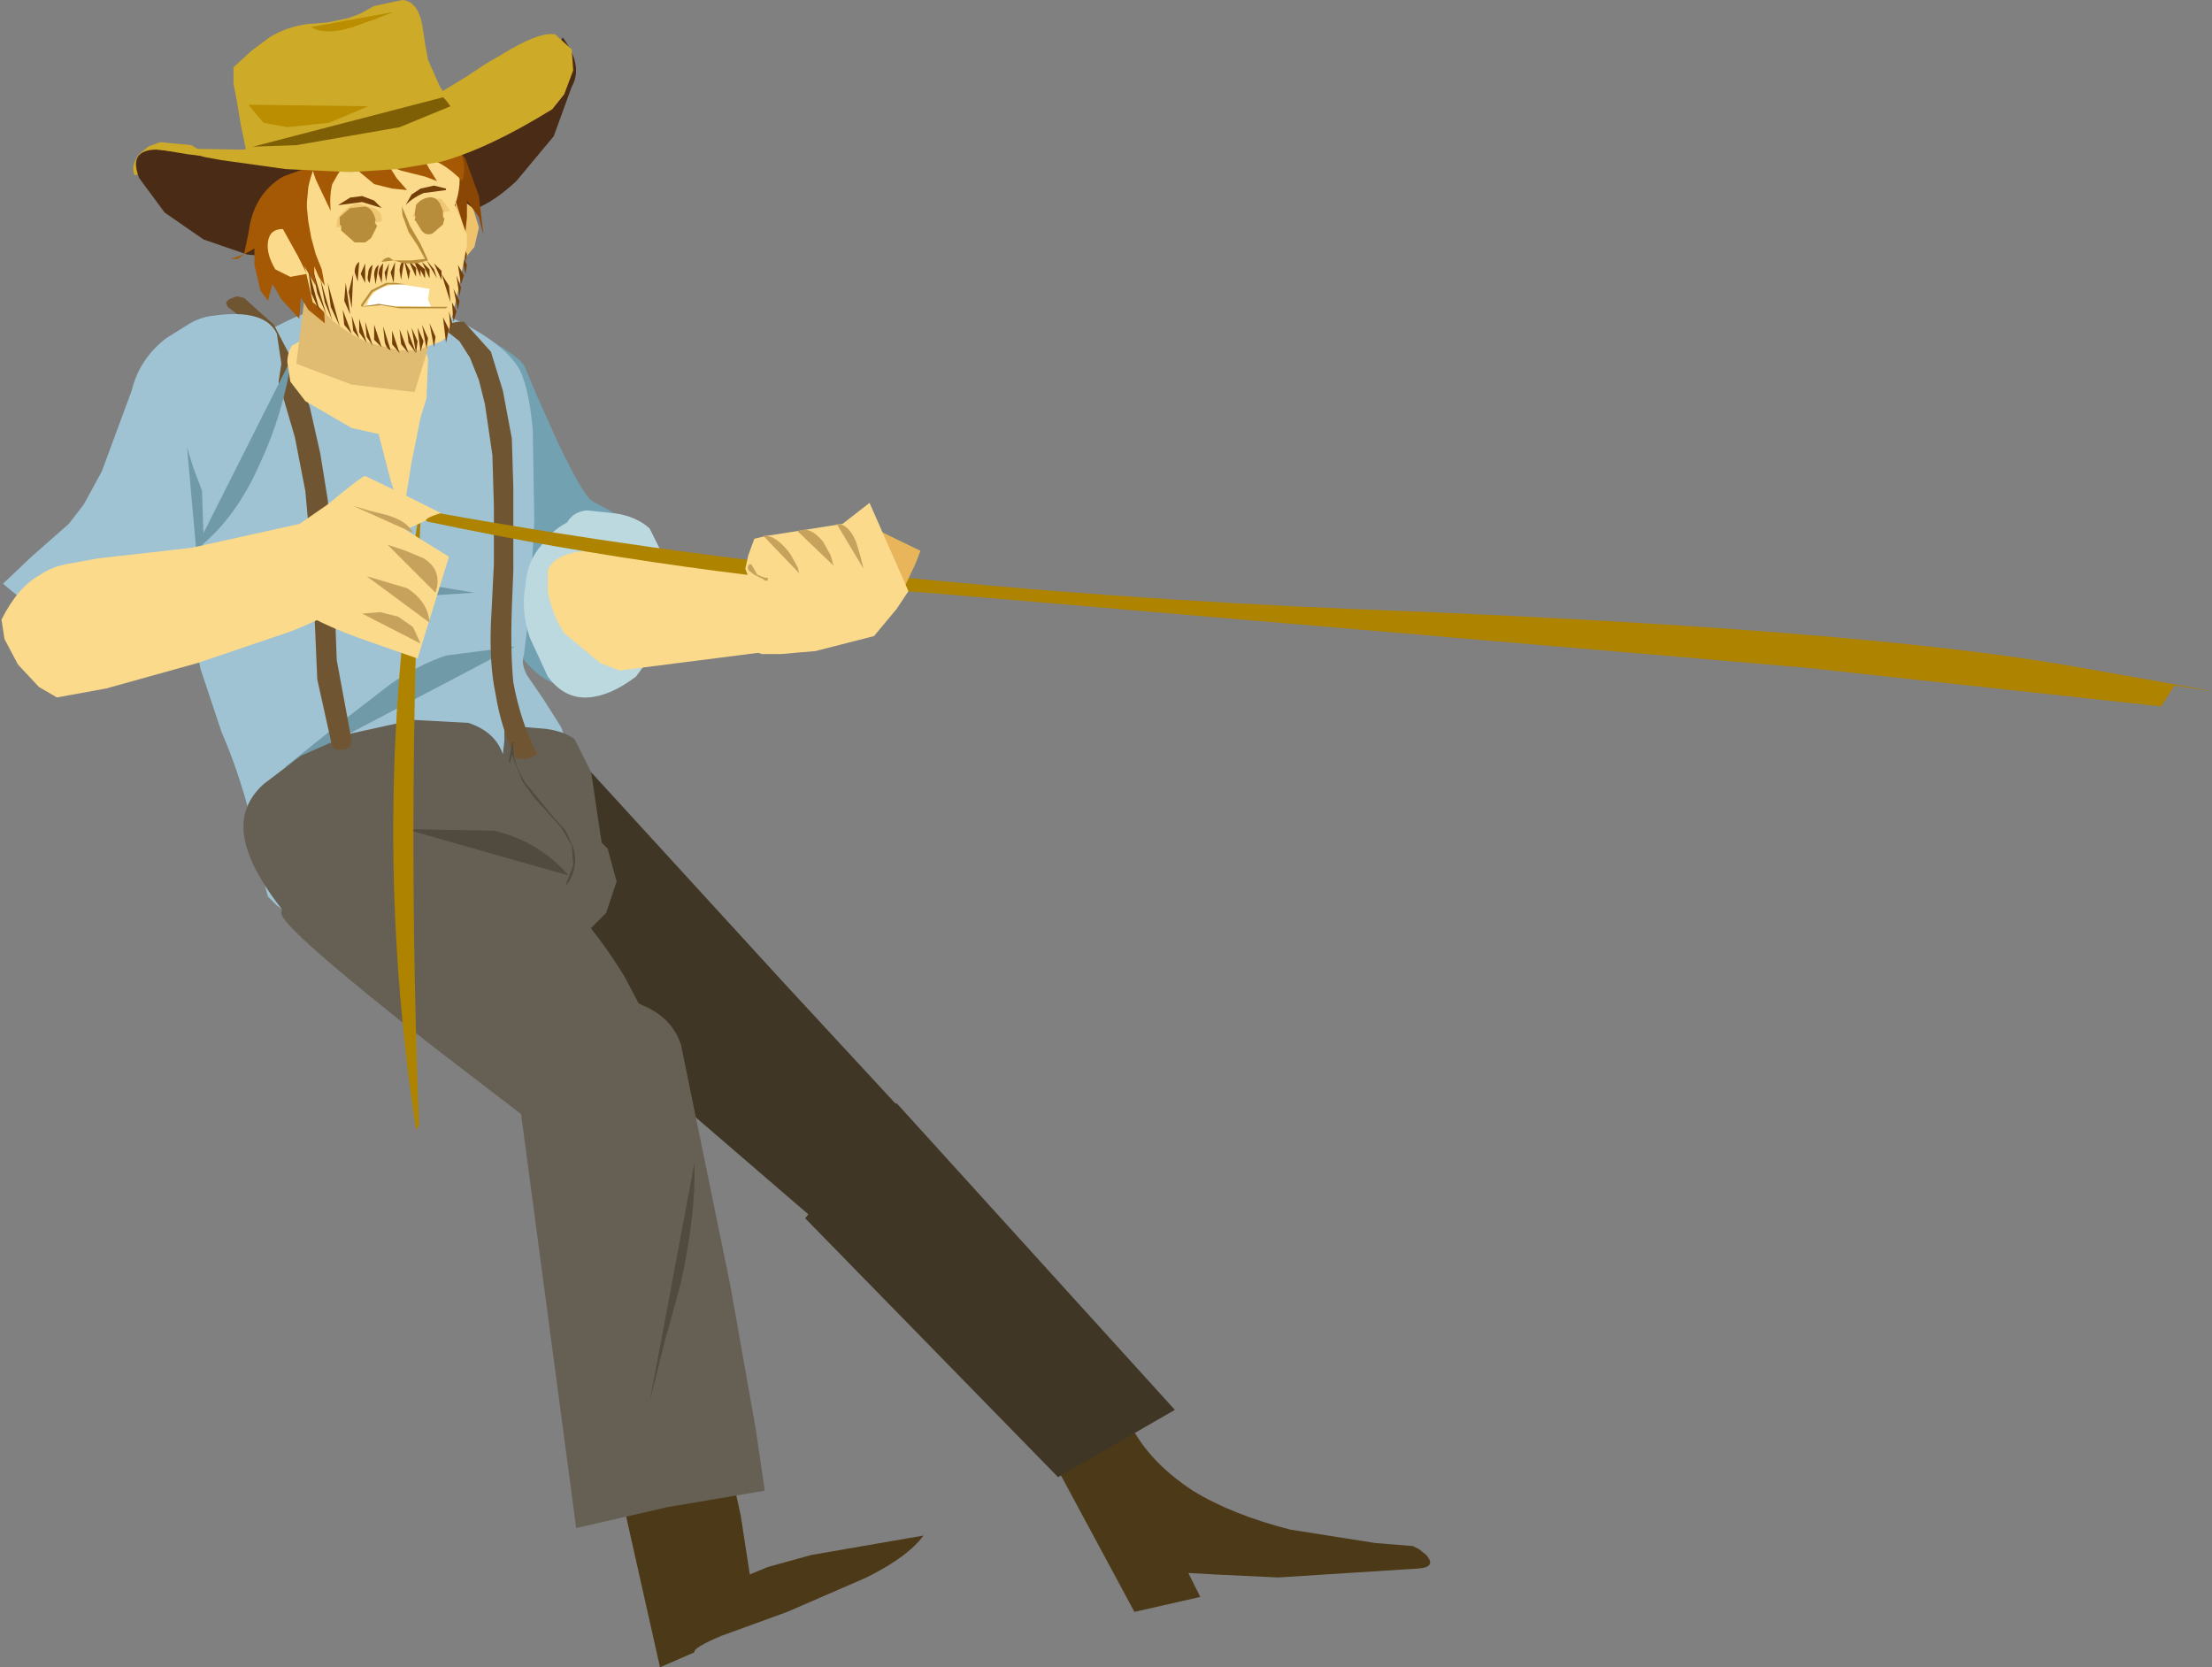 <?xml version="1.0" encoding="UTF-8" standalone="no"?>
<svg xmlns:xlink="http://www.w3.org/1999/xlink" height="55.7px" width="73.9px" xmlns="http://www.w3.org/2000/svg">
  <rect width="100%" height="100%" fill="#808080" stroke="none"/>
  <g transform="matrix(1.0, 0.0, 0.0, 1.0, 4.3, 0.65)">
    <path d="M16.2 48.15 L19.35 46.4 Q20.0 47.8 20.45 50.0 L20.75 51.95 21.35 51.7 22.8 51.3 26.55 50.65 Q26.05 51.35 24.65 52.05 L22.0 53.2 19.8 54.0 Q18.85 54.4 18.9 54.55 L17.75 55.05 16.2 48.15" fill="#4c3917" fill-rule="evenodd" stroke="none"/>
    <path d="M9.95 9.7 L11.3 10.3 Q13.15 11.25 13.25 11.65 L13.65 12.6 14.3 14.05 Q15.2 15.95 15.5 16.1 L16.15 16.45 17.0 17.2 Q17.95 18.2 17.25 19.1 L16.6 20.25 15.95 21.4 15.25 22.15 14.25 22.2 Q13.25 21.85 12.25 19.9 L11.65 18.65 11.4 18.1 8.7 13.95 9.2 9.35 9.95 9.7" fill="#72a1b2" fill-rule="evenodd" stroke="none"/>
    <path d="M8.85 9.15 L10.2 9.7 Q12.35 10.6 13.0 11.6 13.35 12.15 13.5 13.7 L13.55 16.75 13.4 19.65 13.2 21.25 Q13.1 21.5 13.3 21.9 L13.85 22.7 14.45 23.65 14.8 24.65 Q14.95 25.55 14.25 26.65 L13.6 27.5 12.95 28.0 9.05 29.5 5.75 30.65 5.3 29.85 4.95 29.6 4.65 29.3 4.45 28.55 Q4.05 26.0 3.1 23.8 L2.4 21.7 1.75 18.5 Q1.45 16.6 1.45 15.15 1.5 13.5 1.9 12.7 2.75 11.25 5.55 9.95 L7.45 9.2 8.25 8.95 8.85 9.15" fill="#9fc3d3" fill-rule="evenodd" stroke="none"/>
    <path d="M10.6 21.25 L12.9 20.95 5.2 25.0 7.0 23.55 8.75 22.2 Q9.7 21.55 10.6 21.25" fill="#719aa8" fill-rule="evenodd" stroke="none"/>
    <path d="M11.55 19.15 L9.25 19.3 Q7.85 19.15 7.3 18.45 L11.55 19.15" fill="#719aa8" fill-rule="evenodd" stroke="none"/>
    <path d="M30.45 47.35 L33.35 46.7 Q33.95 48.1 35.55 49.15 36.85 49.95 38.8 50.45 L41.65 50.9 42.9 51.0 43.1 51.1 43.35 51.3 Q43.7 51.7 43.1 51.75 L38.4 52.05 36.3 51.95 35.4 51.9 35.8 52.7 33.6 53.2 30.45 47.35" fill="#4c3917" fill-rule="evenodd" stroke="none"/>
    <path d="M15.45 25.15 L21.9 32.2 26.85 37.55 22.8 40.0 12.35 31.0 15.45 25.15" fill="#3f3625" fill-rule="evenodd" stroke="none"/>
    <path d="M9.75 25.65 L11.85 25.6 13.65 26.0 Q14.45 26.3 15.05 26.75 L16.0 27.7 16.3 28.8 15.95 29.85 15.05 30.75 Q14.45 31.15 13.65 31.35 L12.0 31.65 9.95 31.45 Q8.9 31.25 8.15 30.8 L6.9 29.8 Q6.4 29.2 6.4 28.5 6.35 27.8 6.8 27.2 7.2 26.6 7.95 26.2 8.75 25.8 9.75 25.65" fill="#666054" fill-rule="evenodd" stroke="none"/>
    <path d="M5.1 29.85 Q5.35 27.85 6.3 26.95 7.1 26.25 8.3 26.25 L10.15 26.65 Q10.7 26.8 11.1 27.05 12.8 27.6 14.3 29.1 15.5 30.25 16.55 31.95 L17.9 34.5 18.35 35.6 15.3 38.25 10.15 34.3 Q5.05 30.3 5.1 29.85" fill="#666054" fill-rule="evenodd" stroke="none"/>
    <path d="M25.65 36.2 L34.95 46.45 31.05 48.7 22.6 40.05 25.65 36.2" fill="#3f3625" fill-rule="evenodd" stroke="none"/>
    <path d="M18.45 34.25 L20.1 42.3 20.95 47.1 21.25 49.15 18.0 49.7 14.95 50.4 13.0 35.75 16.35 32.6 16.6 32.65 17.2 32.95 Q18.15 33.35 18.45 34.25" fill="#666054" fill-rule="evenodd" stroke="none"/>
    <path d="M12.55 23.6 L13.35 23.65 13.95 23.7 Q14.6 23.8 14.9 24.05 L15.45 25.15 15.8 27.5 15.9 28.55 15.65 29.3 15.0 29.9 Q14.65 30.15 13.9 30.4 L5.55 30.25 Q3.65 28.05 3.85 26.7 3.95 26.05 4.5 25.55 L5.75 24.6 7.45 23.85 9.5 23.4 11.35 23.5 Q12.25 23.8 12.5 24.55 L12.55 24.1 12.55 23.6" fill="#666054" fill-rule="evenodd" stroke="none"/>
    <path d="M3.3 9.6 L3.25 9.45 3.35 9.35 3.6 9.25 3.85 9.3 4.85 10.2 5.5 11.45 6.05 12.95 6.4 14.5 6.65 16.05 6.85 18.65 6.9 20.05 6.95 21.4 7.45 24.1 7.4 24.3 7.2 24.4 6.95 24.4 6.8 24.3 6.3 22.05 6.2 19.75 6.15 18.55 6.05 17.4 5.9 15.75 5.55 13.95 5.05 12.25 4.75 11.4 4.35 10.65 3.9 10.05 3.3 9.6" fill="#705532" fill-rule="evenodd" stroke="none"/>
    <path d="M11.0 10.1 L11.2 10.1 12.1 11.1 12.5 12.4 12.8 14.0 12.85 15.65 12.85 17.15 12.85 18.4 12.8 19.65 Q12.75 21.15 12.85 22.15 13.1 23.5 13.65 24.55 L13.55 24.6 13.35 24.7 12.95 24.7 Q12.45 23.75 12.25 22.5 12.05 21.55 12.1 20.2 L12.2 18.2 12.2 16.25 12.15 14.55 11.9 12.85 11.7 12.05 11.4 11.3 11.05 10.75 10.55 10.35 Q10.5 10.3 10.6 10.2 L10.75 10.15 11.0 10.1" fill="#705532" fill-rule="evenodd" stroke="none"/>
    <path d="M1.25 10.65 L2.05 10.15 Q2.4 9.95 2.8 9.9 4.55 9.65 4.95 10.5 L5.1 11.5 4.9 12.8 Q4.65 14.0 3.8 15.5 L2.6 17.3 1.9 19.05 1.5 20.35 1.45 20.45 1.25 20.7 -0.2 21.25 Q-1.1 21.4 -2.7 20.1 L-4.2 18.85 -3.25 17.95 -2.0 16.85 -1.5 16.2 -0.9 15.1 0.1 12.4 Q0.35 11.35 1.25 10.65" fill="#9fc3d3" fill-rule="evenodd" stroke="none"/>
    <path d="M4.4 14.8 Q3.55 16.75 2.2 17.75 L5.45 11.3 Q5.15 13.2 4.4 14.8" fill="#719aa8" fill-rule="evenodd" stroke="none"/>
    <path d="M2.45 15.75 L2.5 17.3 2.35 18.8 1.95 14.3 2.15 14.95 2.3 15.35 2.45 15.75" fill="#719aa8" fill-rule="evenodd" stroke="none"/>
    <path d="M7.6 18.2 L7.4 18.9 7.05 19.55 Q6.8 19.9 5.4 20.45 L2.3 21.5 -0.75 22.35 -2.4 22.65 -3.0 22.3 -3.7 21.55 -4.15 20.7 -4.25 20.05 Q-3.7 18.95 -2.95 18.55 -2.6 18.3 -2.1 18.2 L-1.0 18.0 0.35 17.85 2.1 17.65 6.85 16.6 Q7.55 17.45 7.6 18.2" fill="#fbda8b" fill-rule="evenodd" stroke="none"/>
    <path d="M13.8 17.55 Q14.1 17.1 14.65 16.8 14.85 16.45 15.3 16.4 L16.25 16.5 Q16.95 16.6 17.4 17.0 L17.95 18.1 18.05 19.0 17.85 20.1 17.5 21.2 16.95 21.95 Q16.1 22.6 15.35 22.65 14.55 22.7 14.0 21.95 L13.4 20.65 Q13.1 19.75 13.25 18.95 13.3 18.1 13.8 17.55" fill="#bdd9e0" fill-rule="evenodd" stroke="none"/>
    <path d="M14.0 19.1 L14.0 18.55 14.0 18.4 Q14.35 17.55 16.55 17.8 L18.75 18.25 22.45 18.2 23.45 20.85 16.4 21.75 15.75 21.5 14.55 20.5 Q14.15 19.9 14.0 19.1" fill="#fbda8b" fill-rule="evenodd" stroke="none"/>
    <path d="M12.2 27.1 Q13.7 27.45 14.7 28.6 L9.25 27.05 12.2 27.1" fill="#514a3f" fill-rule="evenodd" stroke="none"/>
    <path d="M17.9 44.2 L17.4 46.2 18.9 38.2 Q18.95 39.9 18.45 42.2 L17.9 44.2" fill="#514a3f" fill-rule="evenodd" stroke="none"/>
    <path d="M9.0 10.35 Q9.85 10.55 10.0 11.35 L9.95 12.65 9.75 13.3 9.45 14.8 9.15 16.65 8.75 15.4 8.35 13.85 7.45 13.65 5.9 12.75 5.4 12.1 5.3 11.45 Q5.3 11.15 5.45 10.9 L5.9 10.65 9.0 10.35" fill="#fbda8b" fill-rule="evenodd" stroke="none"/>
    <path d="M10.1 10.05 L10.1 10.35 10.0 11.0 9.55 12.45 7.45 12.2 6.25 11.75 5.6 11.5 5.85 9.5 6.2 7.45 10.1 10.05" fill="#e0bc73" fill-rule="evenodd" stroke="none"/>
    <path d="M12.8 24.2 L12.8 24.15 12.85 24.15 Q12.8 24.8 13.25 25.5 L13.7 26.05 14.15 26.6 14.6 27.1 14.85 27.65 Q15.05 28.3 14.65 28.9 L14.6 28.9 14.85 28.25 14.8 27.6 14.45 27.0 14.0 26.5 13.55 26.0 13.15 25.45 12.8 24.55 12.75 24.8 12.7 24.8 12.8 24.2" fill="#514a3f" fill-rule="evenodd" stroke="none"/>
    <path d="M5.55 9.95 L5.6 9.95 5.55 9.95" fill="#a08a2d" fill-rule="evenodd" stroke="none"/>
    <path d="M9.7 36.95 L9.6 37.1 Q8.05 26.95 9.65 16.8 L9.75 16.7 Q9.3 26.65 9.7 36.95" fill="#ae8300" fill-rule="evenodd" stroke="none"/>
    <path d="M9.25 15.9 L10.45 16.5 9.25 17.05 10.7 17.95 9.65 21.35 7.65 20.65 Q5.65 19.9 5.7 19.55 L5.35 17.1 6.65 16.2 Q7.8 15.25 7.9 15.25 L9.25 15.9" fill="#fbda8b" fill-rule="evenodd" stroke="none"/>
    <path d="M9.85 18.0 Q10.5 18.4 10.25 19.15 L8.65 17.55 9.25 17.75 9.85 18.0" fill="#c6a25c" fill-rule="evenodd" stroke="none"/>
    <path d="M10.05 20.15 L7.95 18.6 9.3 19.0 Q10.0 19.45 10.05 20.15" fill="#c6a25c" fill-rule="evenodd" stroke="none"/>
    <path d="M9.0 19.95 L9.5 20.3 9.75 20.85 7.8 19.85 8.4 19.8 9.0 19.95" fill="#c6a25c" fill-rule="evenodd" stroke="none"/>
    <path d="M8.6 16.55 Q9.3 16.75 9.5 17.15 L7.5 16.25 8.0 16.4 8.6 16.55" fill="#c6a25c" fill-rule="evenodd" stroke="none"/>
    <path d="M68.35 22.25 L67.9 22.95 55.95 21.65 27.25 19.2 Q18.4 18.55 10.1 16.8 9.7 16.75 10.25 16.55 L10.4 16.5 Q24.3 19.0 41.0 19.7 57.75 20.35 64.9 21.6 72.0 22.85 68.35 22.25" fill="#ae8300" fill-rule="evenodd" stroke="none"/>
    <path d="M26.45 17.75 L26.3 18.15 25.9 19.0 24.9 20.6 25.0 17.05 26.45 17.75" fill="#e8b55b" fill-rule="evenodd" stroke="none"/>
    <path d="M26.05 19.1 L25.65 19.7 24.9 20.6 22.95 21.1 21.8 21.2 21.15 21.2 Q20.05 20.85 20.4 20.05 L20.75 19.5 20.95 19.3 20.6 18.35 20.7 17.9 20.9 17.35 21.3 17.25 21.65 17.2 23.85 16.85 24.75 16.15 26.05 19.1" fill="#fbda8b" fill-rule="evenodd" stroke="none"/>
    <path d="M22.4 18.5 L21.2 17.25 Q21.6 17.2 22.1 17.85 L22.35 18.3 22.4 18.5" fill="#c6a25c" fill-rule="evenodd" stroke="none"/>
    <path d="M23.55 18.25 L22.35 17.1 Q22.75 16.9 23.2 17.45 L23.45 17.9 23.55 18.25" fill="#c6a25c" fill-rule="evenodd" stroke="none"/>
    <path d="M24.55 18.35 L23.65 16.85 Q24.05 16.85 24.3 17.45 L24.45 17.95 24.55 18.35" fill="#c6a25c" fill-rule="evenodd" stroke="none"/>
    <path d="M20.8 18.15 L20.8 18.2 21.0 18.55 21.25 18.65 21.3 18.65 21.35 18.65 21.35 18.7 21.35 18.75 21.3 18.75 21.25 18.75 21.2 18.7 20.9 18.55 20.7 18.4 Q20.65 18.25 20.75 18.2 L20.8 18.2 20.8 18.15" fill="#c6a25c" fill-rule="evenodd" stroke="none"/>
    <path d="M2.95 4.75 L0.2 5.2 Q0.05 4.9 0.35 4.5 L0.65 4.25 1.05 4.1 2.1 4.2 2.95 4.75" fill="#cdaa28" fill-rule="evenodd" stroke="none"/>
    <path d="M14.5 0.6 Q15.2 1.55 14.8 2.25 L14.2 3.9 12.95 5.4 Q12.25 6.05 11.65 6.3 L9.75 7.0 7.8 7.55 7.15 7.6 6.55 7.45 6.05 7.3 5.35 7.1 5.25 8.0 3.95 7.85 2.5 7.35 1.2 6.45 0.35 5.3 Q-0.05 4.3 1.05 4.35 L1.95 4.5 2.75 4.6 4.35 4.8 5.85 4.95 7.15 5.05 8.35 5.0 11.1 4.4 12.7 3.55 Q13.35 3.05 14.1 1.3 L14.5 0.6" fill="#492b16" fill-rule="evenodd" stroke="none"/>
    <path d="M11.5 6.3 L11.7 6.95 11.55 7.6 11.05 8.2 10.9 5.85 11.5 6.3" fill="#efc36c" fill-rule="evenodd" stroke="none"/>
    <path d="M9.65 3.0 L9.95 3.3 10.45 3.7 11.25 4.65 11.7 5.9 11.85 7.2 11.7 6.6 11.3 6.05 11.3 6.6 11.25 7.1 10.95 6.15 10.55 5.3 10.15 4.3 9.5 3.4 9.5 3.5 9.55 3.45 9.5 3.4 9.65 3.0" fill="#894604" fill-rule="evenodd" stroke="none"/>
    <path d="M5.9 4.95 L6.3 4.85 6.55 10.15 6.0 9.7 5.85 9.45 5.75 9.3 5.7 10.0 5.1 9.35 4.9 9.0 4.8 8.85 4.65 9.4 4.4 9.05 4.2 8.2 4.2 7.65 3.85 7.85 4.0 7.15 Q4.15 5.85 5.15 5.25 L5.9 4.95 M3.85 7.85 L3.65 8.0 3.4 8.0 3.85 7.85" fill="#a55905" fill-rule="evenodd" stroke="none"/>
    <path d="M11.3 8.2 L11.25 8.5 11.1 7.8 11.3 8.2" fill="#753f0a" fill-rule="evenodd" stroke="none"/>
    <path d="M11.15 7.45 L11.3 7.85 11.25 8.1 11.15 7.45" fill="#753f0a" fill-rule="evenodd" stroke="none"/>
    <path d="M10.7 4.2 Q10.95 4.35 11.0 4.85 11.15 5.5 10.9 6.2 L11.3 7.2 11.3 7.55 11.0 9.1 10.65 10.6 10.45 10.75 9.65 11.05 9.0 11.05 8.4 10.9 Q7.65 10.75 6.8 10.05 L6.35 9.6 6.15 9.45 5.65 7.25 5.6 6.75 5.75 5.65 Q5.95 4.95 6.5 4.45 7.25 3.85 8.4 3.7 L10.85 3.8 10.8 4.0 10.7 4.2" fill="#fbda8b" fill-rule="evenodd" stroke="none"/>
    <path d="M9.1 8.85 Q8.15 8.85 7.95 9.55 L10.1 9.6 10.0 9.35 10.05 9.0 9.1 8.85" fill="#ffffff" fill-rule="evenodd" stroke="none"/>
    <path d="M4.9 8.35 Q4.6 7.85 4.65 7.45 4.7 7.0 5.15 7.0 L5.65 7.9 5.95 8.5 5.4 8.6 4.9 8.35" fill="#fbda8b" fill-rule="evenodd" stroke="none"/>
    <path d="M6.0 5.6 L5.9 6.7 Q5.65 5.8 5.7 5.3 5.7 4.55 6.2 3.95 L6.4 4.65 Q6.15 4.9 6.0 5.6" fill="#a55905" fill-rule="evenodd" stroke="none"/>
    <path d="M5.75 4.85 L6.35 4.75 6.95 4.7 5.7 5.05 Q4.8 5.35 4.5 5.55 L4.2 5.55 4.95 5.15 5.75 4.85" fill="#492b16" fill-rule="evenodd" stroke="none"/>
    <path d="M6.95 2.6 L8.5 2.55 9.75 2.9 10.35 3.3 10.85 3.95 Q11.35 4.7 11.15 5.4 10.4 4.65 9.85 4.65 L10.05 5.0 10.3 5.4 9.9 5.25 9.5 5.15 9.1 5.05 8.7 4.9 8.95 5.3 9.3 5.7 8.8 5.65 8.2 5.5 7.3 4.75 7.0 5.15 6.8 5.5 Q6.7 5.9 6.75 6.4 L6.25 5.35 Q5.95 4.55 6.3 4.45 L5.05 4.25 Q5.05 3.55 5.65 3.15 6.15 2.75 6.95 2.6" fill="#a55905" fill-rule="evenodd" stroke="none"/>
    <path d="M11.3 1.9 L11.9 1.5 12.75 1.0 Q13.8 0.4 14.25 0.5 L14.8 1.0 14.85 1.7 14.55 2.5 14.15 3.0 Q12.05 4.3 10.45 4.75 L8.95 5.0 7.4 5.1 5.25 5.0 3.1 4.7 2.55 4.6 2.0 4.45 0.95 4.35 0.95 4.3 3.75 4.35 6.1 4.1 7.7 3.75 8.85 3.3 9.9 2.75 11.3 1.9" fill="#cdaa28" fill-rule="evenodd" stroke="none"/>
    <path d="M3.5 2.15 L3.5 1.6 4.1 1.05 4.7 0.6 Q5.25 0.25 6.0 0.15 L6.65 0.1 7.35 -0.05 7.75 -0.2 8.2 -0.45 9.15 -0.65 Q9.65 -0.6 9.8 0.15 L9.9 0.8 10.0 1.35 10.4 2.25 10.9 3.0 7.7 3.9 Q4.45 4.8 3.95 4.5 L3.75 3.55 3.6 2.65 3.5 2.15" fill="#cdaa28" fill-rule="evenodd" stroke="none"/>
    <path d="M4.5 3.45 L4.0 2.85 8.0 2.9 6.7 3.45 5.3 3.6 4.5 3.45" fill="#ba8e00" fill-rule="evenodd" stroke="none"/>
    <path d="M8.2 0.0 L7.5 0.25 Q6.55 0.55 6.1 0.25 L8.85 -0.25 8.2 0.0" fill="#ba8e00" fill-rule="evenodd" stroke="none"/>
    <path d="M10.5 2.6 L10.6 2.7 10.75 2.9 9.05 3.6 5.6 4.2 4.15 4.25 10.5 2.6" fill="#7f5f05" fill-rule="evenodd" stroke="none"/>
    <path d="M8.2 6.3 Q8.5 6.45 8.45 6.75 L6.95 6.95 Q6.9 6.65 7.15 6.45 7.35 6.2 7.65 6.15 L8.2 6.3" fill="#efc775" fill-rule="evenodd" stroke="none"/>
    <path d="M7.5 7.25 L7.05 6.85 7.05 6.6 7.4 6.3 7.9 6.25 Q8.15 6.3 8.25 6.7 L8.1 7.15 7.85 7.25 7.5 7.25" fill="#b78d3b" fill-rule="evenodd" stroke="none"/>
    <path d="M8.3 6.9 L8.1 7.3 7.9 7.45 7.55 7.45 7.1 7.05 7.1 6.8 Q7.2 6.55 7.45 6.45 L7.95 6.4 8.3 6.9" fill="#b78d3b" fill-rule="evenodd" stroke="none"/>
    <path d="M9.55 6.7 L9.65 6.35 Q9.75 6.2 10.0 6.15 10.25 6.1 10.4 6.35 L10.5 6.6 10.55 6.65 10.5 6.85 10.15 7.15 Q9.9 7.25 9.75 7.0 L9.6 6.75 9.55 6.7" fill="#b78d3b" fill-rule="evenodd" stroke="none"/>
    <path d="M10.45 6.0 L10.75 6.4 9.5 6.6 9.6 6.2 Q9.8 6.0 10.05 5.95 L10.45 6.0" fill="#efc775" fill-rule="evenodd" stroke="none"/>
    <path d="M9.55 6.55 L9.6 6.2 Q9.75 6.0 10.0 5.95 10.25 5.9 10.4 6.15 L10.5 6.4 10.5 6.5 10.5 6.65 10.15 7.0 9.75 6.85 9.6 6.6 9.55 6.55" fill="#b78d3b" fill-rule="evenodd" stroke="none"/>
    <path d="M8.75 8.45 L8.9 8.1 8.85 8.8 8.75 8.45" fill="#753f0a" fill-rule="evenodd" stroke="none"/>
    <path d="M9.05 8.4 Q9.05 8.15 9.2 8.05 L9.1 8.7 9.05 8.4" fill="#753f0a" fill-rule="evenodd" stroke="none"/>
    <path d="M9.75 8.25 L9.75 8.6 9.5 8.0 9.75 8.25" fill="#753f0a" fill-rule="evenodd" stroke="none"/>
    <path d="M9.6 8.3 L9.6 8.6 9.35 8.05 9.6 8.3" fill="#753f0a" fill-rule="evenodd" stroke="none"/>
    <path d="M9.4 8.4 L9.35 8.7 9.2 8.05 9.4 8.4" fill="#753f0a" fill-rule="evenodd" stroke="none"/>
    <path d="M9.9 8.35 L9.9 8.65 9.6 8.1 9.9 8.35" fill="#753f0a" fill-rule="evenodd" stroke="none"/>
    <path d="M10.05 8.35 L10.05 8.65 9.8 8.1 10.05 8.35" fill="#753f0a" fill-rule="evenodd" stroke="none"/>
    <path d="M9.4 6.9 L9.75 7.5 10.0 8.05 9.6 8.15 9.2 8.15 8.85 8.05 8.45 8.1 9.15 6.2 9.35 5.75 9.15 6.2 9.15 6.3 9.4 6.9" fill="#b78d3b" fill-rule="evenodd" stroke="none"/>
    <path d="M9.15 6.55 L9.35 7.1 9.65 7.55 9.9 8.0 9.45 8.05 9.05 8.05 8.85 8.05 8.7 7.95 Q8.55 7.95 8.45 8.1 L9.2 5.9 Q9.1 6.25 9.15 6.55" fill="#fbda8b" fill-rule="evenodd" stroke="none"/>
    <path d="M8.2 6.05 L8.45 6.3 7.8 6.1 7.05 6.2 7.0 6.2 7.4 5.95 7.8 5.9 8.2 6.05" fill="#753f0a" fill-rule="evenodd" stroke="none"/>
    <path d="M10.6 5.7 L9.85 5.8 Q9.5 5.95 9.25 6.2 L9.45 5.85 9.75 5.65 10.2 5.55 10.6 5.65 10.6 5.7" fill="#753f0a" fill-rule="evenodd" stroke="none"/>
    <path d="M9.85 8.95 L9.9 8.95 9.85 8.95 9.25 8.85 8.9 8.8 8.6 8.8 8.1 9.05 7.75 9.55 7.8 9.6 8.15 9.1 8.65 8.85 9.25 8.85 9.85 8.95" fill="#b78d3b" fill-rule="evenodd" stroke="none"/>
    <path d="M5.3 6.05 L5.25 6.05 Q5.35 5.8 5.6 5.65 5.85 5.4 5.9 5.7 L5.95 6.25 6.0 6.75 6.1 7.3 6.25 7.85 6.45 8.35 6.55 8.9 6.35 8.6 6.2 8.25 6.2 8.55 6.25 8.9 5.9 8.3 5.55 7.6 5.25 6.65 5.25 6.35 Q5.2 6.15 5.3 6.05" fill="#a55905" fill-rule="evenodd" stroke="none"/>
    <path d="M8.15 10.9 L7.95 10.6 7.9 10.1 8.15 10.9" fill="#753f0a" fill-rule="evenodd" stroke="none"/>
    <path d="M8.45 10.95 L8.2 10.7 8.2 10.2 8.45 10.95" fill="#753f0a" fill-rule="evenodd" stroke="none"/>
    <path d="M8.5 10.25 L8.75 11.05 Q8.6 11.0 8.55 10.75 L8.5 10.25" fill="#753f0a" fill-rule="evenodd" stroke="none"/>
    <path d="M8.55 8.45 L8.7 8.15 8.6 8.75 8.55 8.45" fill="#753f0a" fill-rule="evenodd" stroke="none"/>
    <path d="M10.2 8.35 L10.3 8.65 9.95 8.05 10.2 8.35" fill="#753f0a" fill-rule="evenodd" stroke="none"/>
    <path d="M10.45 8.7 L10.2 8.15 10.45 8.4 10.45 8.7" fill="#753f0a" fill-rule="evenodd" stroke="none"/>
    <path d="M10.45 8.5 L10.7 8.9 10.75 9.45 10.45 8.5" fill="#753f0a" fill-rule="evenodd" stroke="none"/>
    <path d="M8.35 8.5 Q8.35 8.3 8.5 8.15 L8.45 8.8 8.35 8.5" fill="#753f0a" fill-rule="evenodd" stroke="none"/>
    <path d="M8.2 8.55 Q8.2 8.3 8.35 8.2 L8.25 8.85 8.2 8.55" fill="#753f0a" fill-rule="evenodd" stroke="none"/>
    <path d="M8.0 8.5 Q8.0 8.3 8.15 8.2 L8.05 8.8 Q7.95 8.7 8.0 8.5" fill="#753f0a" fill-rule="evenodd" stroke="none"/>
    <path d="M7.75 8.5 L7.9 8.15 7.9 8.8 7.75 8.5" fill="#753f0a" fill-rule="evenodd" stroke="none"/>
    <path d="M7.7 8.1 L7.65 8.75 7.55 8.45 Q7.55 8.2 7.7 8.1" fill="#753f0a" fill-rule="evenodd" stroke="none"/>
    <path d="M7.45 9.65 L7.35 9.1 7.5 8.5 7.45 9.65" fill="#753f0a" fill-rule="evenodd" stroke="none"/>
    <path d="M7.4 9.85 L7.2 9.4 7.25 8.8 7.4 9.85" fill="#753f0a" fill-rule="evenodd" stroke="none"/>
    <path d="M8.8 10.4 L9.05 11.15 8.8 10.85 8.8 10.4" fill="#753f0a" fill-rule="evenodd" stroke="none"/>
    <path d="M9.05 10.35 L9.35 11.15 9.1 10.85 9.05 10.35" fill="#753f0a" fill-rule="evenodd" stroke="none"/>
    <path d="M9.3 10.35 L9.6 11.15 9.35 10.8 9.3 10.35" fill="#753f0a" fill-rule="evenodd" stroke="none"/>
    <path d="M9.45 10.3 L9.65 10.75 9.6 11.15 9.45 10.3" fill="#753f0a" fill-rule="evenodd" stroke="none"/>
    <path d="M9.65 10.3 L9.85 10.75 9.75 11.1 9.65 10.3" fill="#753f0a" fill-rule="evenodd" stroke="none"/>
    <path d="M9.8 10.2 L10.0 10.65 9.95 11.0 9.8 10.2" fill="#753f0a" fill-rule="evenodd" stroke="none"/>
    <path d="M10.05 10.15 L10.25 10.6 10.2 10.95 10.05 10.15" fill="#753f0a" fill-rule="evenodd" stroke="none"/>
    <path d="M10.5 9.95 L10.7 10.35 10.6 10.8 10.5 9.95" fill="#753f0a" fill-rule="evenodd" stroke="none"/>
    <path d="M10.75 10.4 L10.7 9.75 10.8 10.1 10.75 10.4" fill="#753f0a" fill-rule="evenodd" stroke="none"/>
    <path d="M10.85 10.1 L10.8 9.45 10.95 9.75 10.85 10.1" fill="#753f0a" fill-rule="evenodd" stroke="none"/>
    <path d="M10.85 9.0 L11.05 9.4 11.0 9.7 10.85 9.0" fill="#753f0a" fill-rule="evenodd" stroke="none"/>
    <path d="M10.95 8.55 L11.1 8.95 11.05 9.25 10.95 8.55" fill="#753f0a" fill-rule="evenodd" stroke="none"/>
    <path d="M11.1 8.85 L11.0 8.2 11.2 8.55 11.1 8.85" fill="#753f0a" fill-rule="evenodd" stroke="none"/>
    <path d="M7.7 10.45 L7.7 10.0 7.95 10.8 7.7 10.45" fill="#753f0a" fill-rule="evenodd" stroke="none"/>
    <path d="M7.7 10.65 L7.5 10.4 7.45 9.9 7.7 10.65" fill="#753f0a" fill-rule="evenodd" stroke="none"/>
    <path d="M7.2 10.2 L7.15 9.7 7.45 10.5 7.2 10.2" fill="#753f0a" fill-rule="evenodd" stroke="none"/>
    <path d="M7.05 10.25 L6.75 9.6 6.65 8.8 7.05 10.25" fill="#753f0a" fill-rule="evenodd" stroke="none"/>
    <path d="M6.8 10.05 L6.55 9.45 6.4 8.65 6.8 10.05" fill="#753f0a" fill-rule="evenodd" stroke="none"/>
    <path d="M6.6 9.85 L6.3 9.15 6.15 8.35 6.6 9.85" fill="#753f0a" fill-rule="evenodd" stroke="none"/>
    <path d="M6.4 9.8 L6.1 9.15 6.0 8.35 6.4 9.8" fill="#753f0a" fill-rule="evenodd" stroke="none"/>
    <path d="M10.6 9.65 L10.65 9.6 10.6 9.6 9.75 9.6 8.95 9.6 8.65 9.55 8.35 9.5 7.75 9.6 7.8 9.6 8.45 9.55 8.75 9.6 9.05 9.65 9.85 9.65 10.6 9.65" fill="#b78d3b" fill-rule="evenodd" stroke="none"/>
  </g>
</svg>
